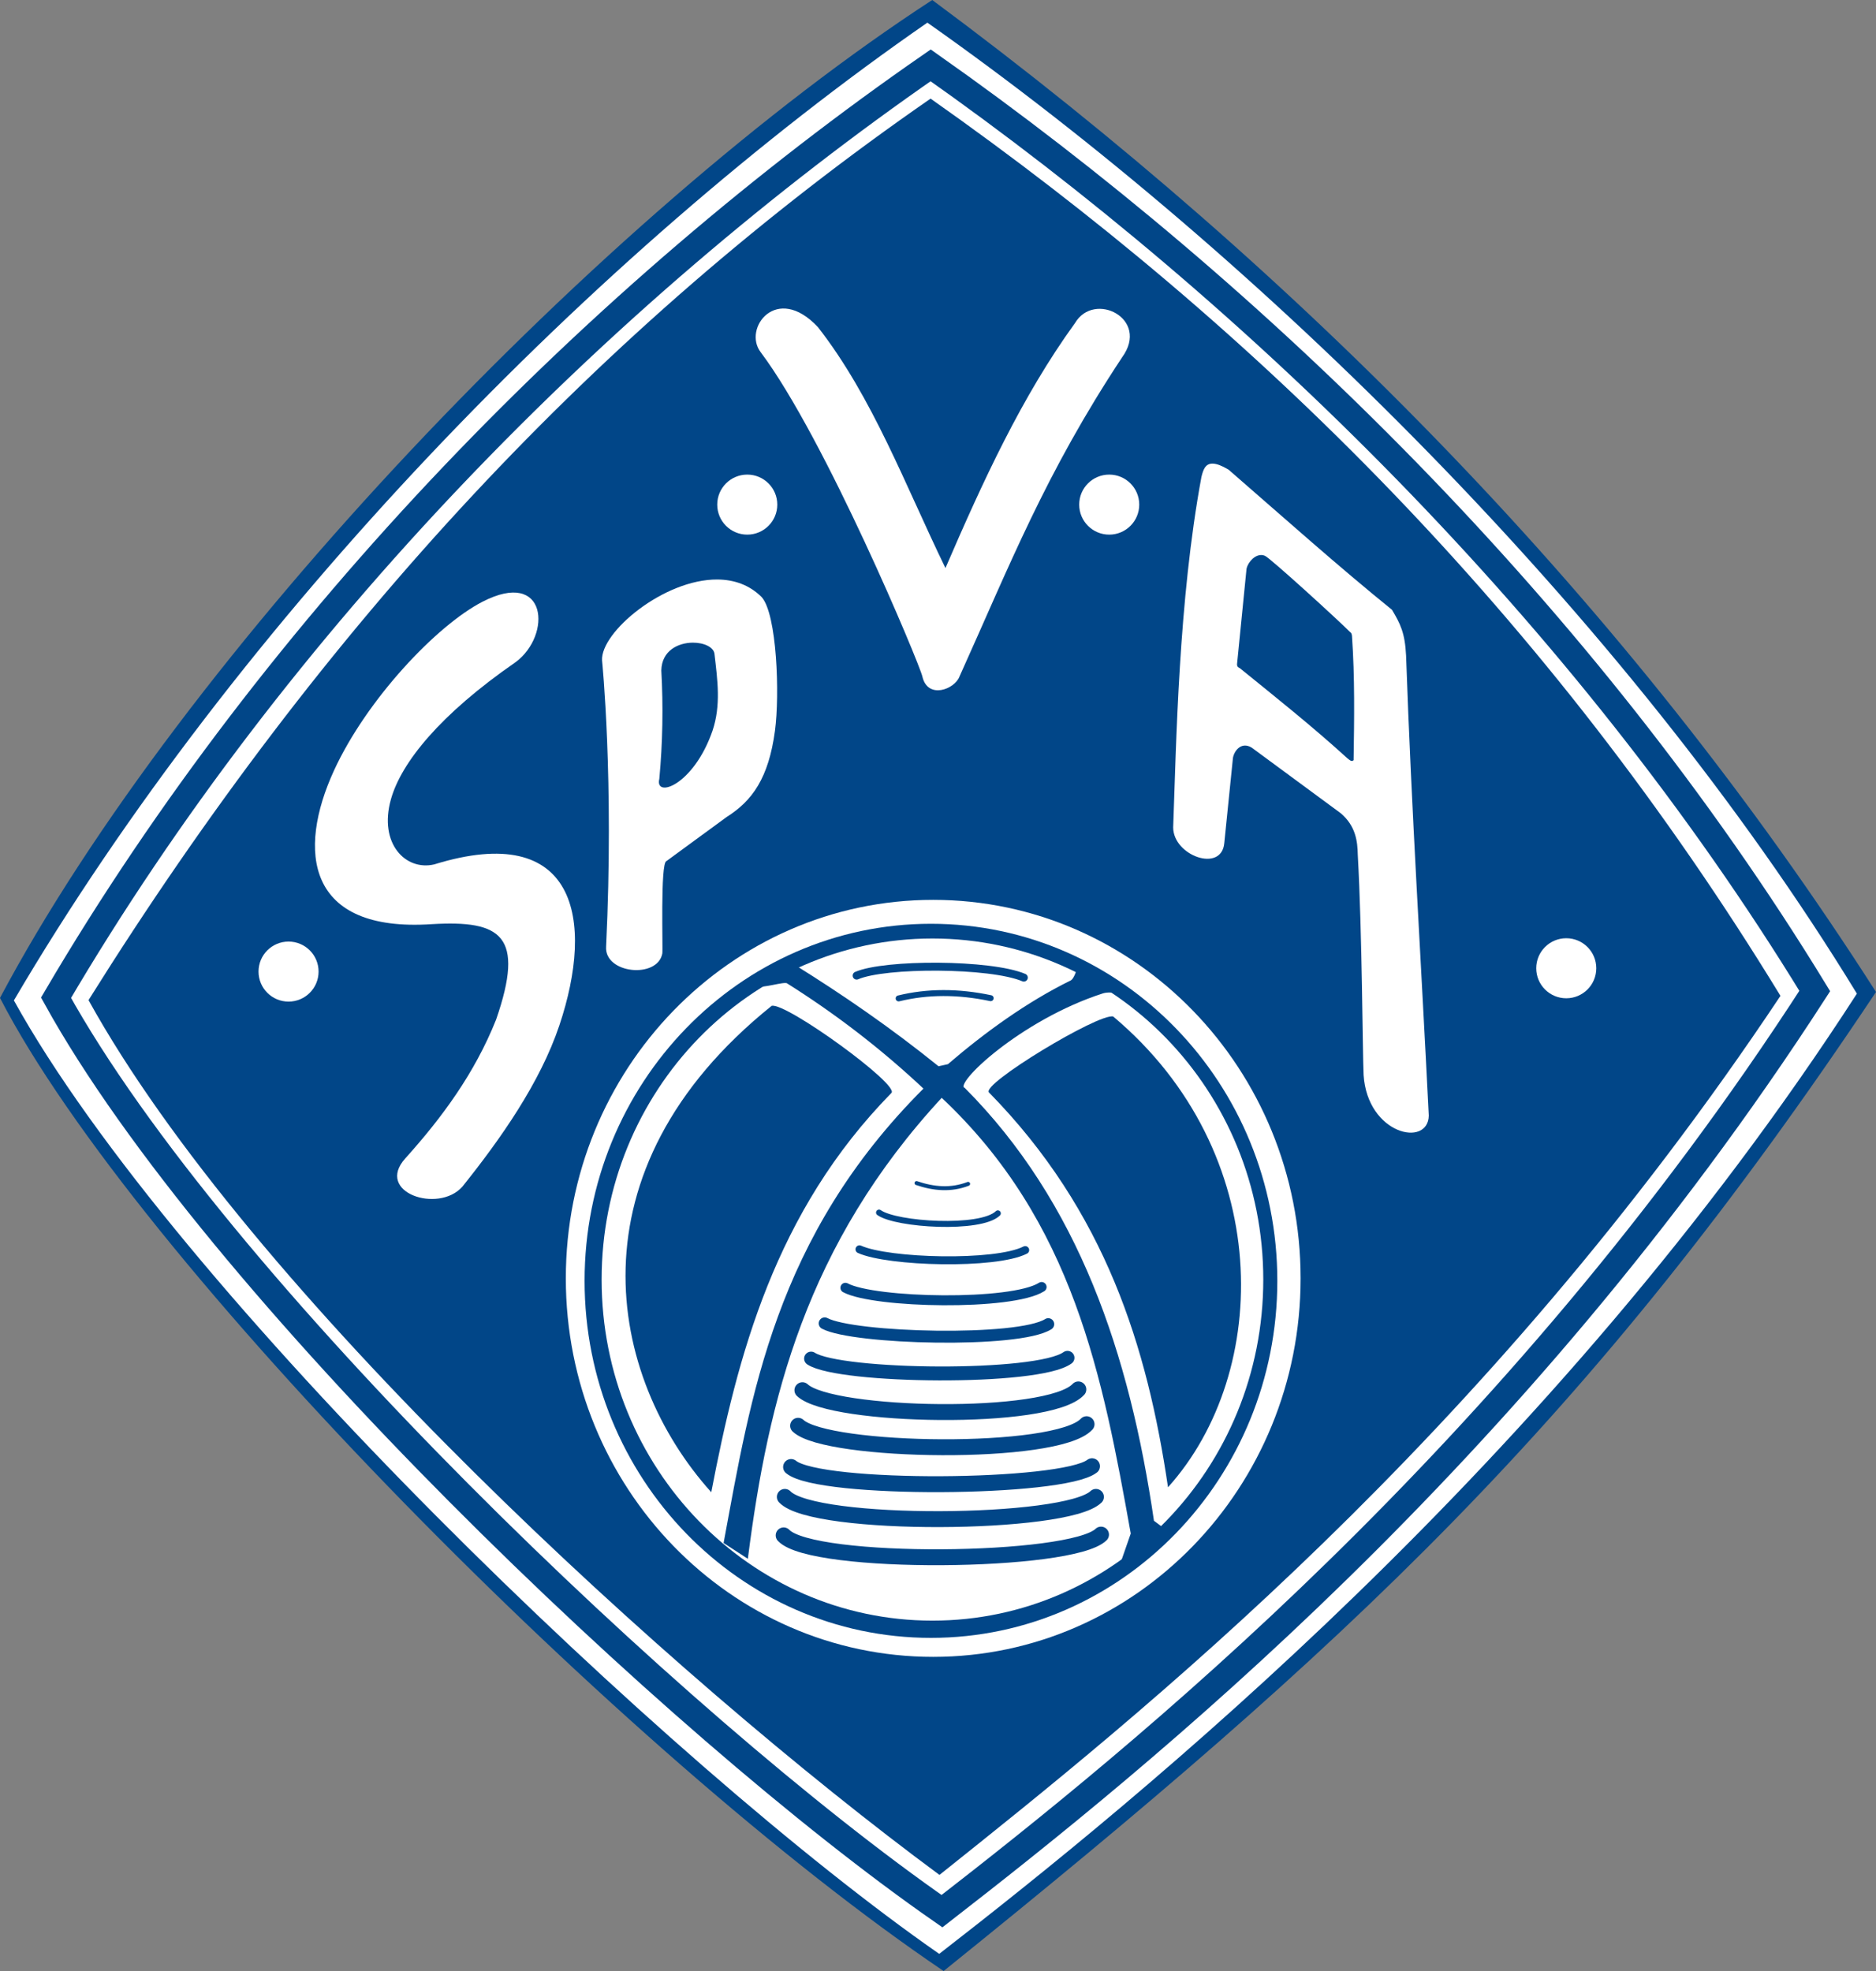 <?xml version="1.0" encoding="UTF-8" standalone="no"?>
<!-- Created with Inkscape (http://www.inkscape.org/) -->
<svg
   xmlns:svg="http://www.w3.org/2000/svg"
   xmlns="http://www.w3.org/2000/svg"
   version="1.0"
   width="942.953"
   height="990.876"
   id="svg2">
  <rect width="100%" height="100%" fill="#808080" stroke="none"/>
  <defs
     id="defs4" />
  <g
     transform="translate(0,2.754)"
     id="g2190">
    <path
       d="M 468.584,-2.754 C 654.678,135.268 818.654,301.458 942.954,495.93 C 798.475,712.692 676.699,825.004 474.299,988.122 C 315.353,880.759 67.759,630.559 0,498.918 C 92.037,325.573 302.806,105.068 468.584,-2.754 z "
       style="fill:#014688;fill-opacity:1;stroke:none;stroke-width:0.25;stroke-opacity:1"
       id="rect2368" />
    <path
       d="M 466.137,8.631 C 630.684,124.514 816.849,305.843 933.348,496.766 C 780.534,733.504 570.577,903.036 472.091,979.49 C 337.424,885.886 87.314,645.613 6.984,500.176 C 119.187,308.91 299.153,124.262 466.137,8.631 z "
       style="fill:#ffffff;fill-opacity:1;stroke:none;stroke-width:0.25;stroke-opacity:1"
       id="path3342" />
    <path
       d="M 467.793,30.1 C 631.005,145.043 796.613,306.07 912.168,495.445 C 760.593,730.264 571.17,882.187 473.482,958.022 C 339.907,865.176 107.842,643.085 28.164,498.827 C 139.457,309.113 302.163,144.793 467.793,30.1 z "
       style="fill:none;fill-opacity:1;stroke:#014688;stroke-width:13.1;stroke-miterlimit:4;stroke-dasharray:none;stroke-opacity:1"
       id="path3362" />
    <path
       d="M 467.742,46.823 C 632.01,162.509 778.63,307.275 894.932,497.874 C 745.968,721.641 572.33,859.876 472.215,939.792 C 337.775,840.437 124.687,645.215 44.493,500.025 C 162.415,311.448 301.041,162.258 467.742,46.823 z "
       style="fill:#014688;fill-opacity:1;stroke:none;stroke-width:0.25;stroke-opacity:1"
       id="path3364" />
    <g
       transform="translate(97.248,-36.804)"
       id="g14093">
      <path
         d="M 59.527,514.1 C 59.527,522.435 52.771,529.192 44.436,529.192 C 36.101,529.192 29.345,522.435 29.345,514.1 C 29.345,505.765 36.101,499.009 44.436,499.009 C 52.771,499.009 59.527,505.765 59.527,514.1 z "
         transform="translate(3.354,8.384)"
         style="opacity:1;fill:#ffffff;fill-opacity:1;stroke:none;stroke-width:0.25;stroke-opacity:1"
         id="path4339" />
      <path
         d="M 59.527,514.1 C 59.527,522.435 52.771,529.192 44.436,529.192 C 36.101,529.192 29.345,522.435 29.345,514.1 C 29.345,505.765 36.101,499.009 44.436,499.009 C 52.771,499.009 59.527,505.765 59.527,514.1 z "
         transform="translate(645.579,6.707)"
         style="opacity:1;fill:#ffffff;fill-opacity:1;stroke:none;stroke-width:0.25;stroke-opacity:1"
         id="path4341" />
      <path
         d="M 59.527,514.1 C 59.527,522.435 52.771,529.192 44.436,529.192 C 36.101,529.192 29.345,522.435 29.345,514.1 C 29.345,505.765 36.101,499.009 44.436,499.009 C 52.771,499.009 59.527,505.765 59.527,514.1 z "
         transform="translate(415.854,-226.372)"
         style="opacity:1;fill:#ffffff;fill-opacity:1;stroke:none;stroke-width:0.25;stroke-opacity:1"
         id="path4343" />
      <path
         d="M 59.527,514.1 C 59.527,522.435 52.771,529.192 44.436,529.192 C 36.101,529.192 29.345,522.435 29.345,514.1 C 29.345,505.765 36.101,499.009 44.436,499.009 C 52.771,499.009 59.527,505.765 59.527,514.1 z "
         transform="translate(233.918,-226.372)"
         style="opacity:1;fill:#ffffff;fill-opacity:1;stroke:none;stroke-width:0.25;stroke-opacity:1"
         id="path4345" />
      <path
         d="M 106.479,616.387 C 124.867,595.928 141.283,573.743 152.1,546.659 C 166.758,504.335 154.715,496.594 119.893,498.634 C 56.745,502.91 51.938,461.992 70.677,421.299 C 87.116,385.599 122.17,348.508 145.17,336.606 C 177.985,319.626 180.215,353.377 161.939,366.913 C 123.895,393.231 104.416,417.428 99.245,435.87 C 92.971,458.243 106.744,471.978 121.033,468.594 C 192.429,446.502 201.837,496.195 183.876,549.624 C 174.183,578.457 154.284,606.754 135.127,630.64 C 123.021,644.218 91.091,633.488 106.479,616.387 z "
         style="opacity:1;fill:#ffffff;fill-rule:evenodd;stroke:none;stroke-width:1px;stroke-linecap:butt;stroke-linejoin:miter;stroke-opacity:1"
         id="path4347" />
      <path
         d="M 263.375,325.375 C 236.454,325.171 204.551,351.874 205.375,366.062 C 205.375,366.062 211.443,425.6 207.406,509.875 C 206.397,523.593 233.231,526.245 235.656,513.406 C 236.042,511.367 234.583,468.004 237.688,466.969 L 267.969,444.781 C 280.921,436.646 289.117,425.077 292.281,401.406 C 294.729,383.1 293.262,342.873 285.625,334.25 C 279.398,328.019 271.616,325.437 263.375,325.375 z M 250.969,357.125 C 256.643,357.091 261.708,359.422 261.906,363.031 C 263.406,376.064 265.187,388.526 260.906,401.375 C 251.318,429.045 231.694,435.535 234.156,425.594 C 235.834,407.427 236.17,389.261 235.156,371.094 C 235.371,361.094 243.673,357.168 250.969,357.125 z "
         style="opacity:1;fill:#ffffff;fill-rule:evenodd;stroke:none;stroke-width:1px;stroke-linecap:butt;stroke-linejoin:miter;stroke-opacity:1"
         id="path4349" />
      <path
         d="M 285.121,211.129 C 317.493,254.255 364.921,367.724 366.368,374.127 C 369,385.777 382.632,380.625 385.04,374.127 C 410.241,318.294 428.191,271.979 466.791,213.652 C 480.87,194.241 452.686,180.128 443.073,196.494 C 416.364,233.363 396.726,276.125 377.975,319.626 C 357.851,278.222 341.394,233.762 313.886,198.513 C 293.05,176.194 275.966,199.243 285.121,211.129 z "
         style="opacity:1;fill:#ffffff;fill-rule:evenodd;stroke:none;stroke-width:1px;stroke-linecap:butt;stroke-linejoin:miter;stroke-opacity:1"
         id="path4354" />
      <path
         d="M 512.531,267.125 C 508.464,266.893 507.502,270.459 506.656,273.719 C 495.123,335.888 494.002,407.485 492.438,450.031 C 492.507,464.256 516.794,472.952 518.125,457.875 L 522.406,415.781 C 522.576,412.226 526.35,406.418 531.969,409.938 L 576.656,442.875 C 584.162,449.237 585.105,456.967 585.219,463.594 C 587.442,503.532 587.611,562.393 588.156,574.5 C 590.11,604.408 620.579,611.044 620.906,594.906 C 617.105,517.782 612.206,441.75 609.5,363.531 C 608.921,352.149 606.615,347.656 602.438,340.625 C 575.658,318.958 547.814,294.085 520.281,270.156 C 516.866,268.108 514.38,267.231 512.531,267.125 z M 536.188,313.094 C 537.018,313.011 537.864,313.124 538.688,313.531 C 541.667,315.005 575.015,345.434 581.25,351.688 C 582.161,352.324 582.134,352.798 582.312,353.719 C 583.767,374.786 583.445,395.475 583.125,416.188 C 582.119,417.245 581.1,416.091 580.094,415.344 C 562.047,398.92 544.015,384.618 525.969,369.969 C 525.237,369.552 524.386,369.284 524.562,367.656 C 524.573,367.558 524.575,367.453 524.594,367.344 L 529.219,320.875 C 529.283,317.794 532.587,313.451 536.188,313.094 z "
         style="opacity:1;fill:#ffffff;fill-rule:evenodd;stroke:none;stroke-width:1px;stroke-linecap:butt;stroke-linejoin:miter;stroke-opacity:1"
         id="path4356" />
    </g>
    <g
       transform="translate(97.248,-36.804)"
       id="g15072">
      <path
         d="M 540.176,746.397 C 540.176,807.176 490.905,856.448 430.125,856.448 C 369.346,856.448 320.075,807.176 320.075,746.397 C 320.075,685.617 369.346,636.346 430.125,636.346 C 490.905,636.346 540.176,685.617 540.176,746.397 z "
         transform="matrix(1.678,0,0,1.729,-349.929,-613.816)"
         style="opacity:1;fill:#ffffff;fill-opacity:1;stroke:none;stroke-width:0.25;stroke-opacity:1"
         id="path4363" />
      <path
         d="M 540.176,746.397 C 540.176,807.176 490.905,856.448 430.125,856.448 C 369.346,856.448 320.075,807.176 320.075,746.397 C 320.075,685.617 369.346,636.346 430.125,636.346 C 490.905,636.346 540.176,685.617 540.176,746.397 z "
         transform="matrix(1.582,0,0,1.631,-309.771,-539.431)"
         style="opacity:1;fill:#014688;fill-opacity:1;stroke:none;stroke-width:0.25;stroke-opacity:1"
         id="path4365" />
      <path
         d="M 540.176,746.397 C 540.176,807.176 490.905,856.448 430.125,856.448 C 369.346,856.448 320.075,807.176 320.075,746.397 C 320.075,685.617 369.346,636.346 430.125,636.346 C 490.905,636.346 540.176,685.617 540.176,746.397 z "
         transform="matrix(1.511,0,0,1.558,-278.48,-485.577)"
         style="opacity:1;fill:#ffffff;fill-opacity:1;stroke:none;stroke-width:0.25;stroke-opacity:1"
         id="path4372" />
      <path
         d="M 350.77,583.545 C 292.191,643.318 273.453,715.516 260.267,784.226 C 208.194,726.331 187.423,622.639 290.622,539.698 C 297.742,537.796 355.454,579.658 350.77,583.545 z "
         style="opacity:1;fill:#014688;fill-opacity:1;fill-rule:evenodd;stroke:none;stroke-width:1px;stroke-linecap:butt;stroke-linejoin:miter;stroke-opacity:1"
         id="path4367" />
      <path
         d="M 399.9,583.295 C 458.479,643.068 479.466,711.332 489.841,781.727 C 541.914,723.833 543.572,613.396 462.296,545.07 C 455.176,543.168 395.215,579.408 399.9,583.295 z "
         style="opacity:1;fill:#014688;fill-opacity:1;fill-rule:evenodd;stroke:none;stroke-width:1px;stroke-linecap:butt;stroke-linejoin:miter;stroke-opacity:1"
         id="path4369" />
      <path
         d="M 278.255,816.829 C 288.381,737.987 307.197,659.641 376.066,585.231 C 442.901,647.807 457.514,726.339 471.628,805.024 L 467.131,817.953 L 486.806,802.214 L 482.309,798.841 C 470.05,714.681 444.368,638.575 387.309,581.296 C 380.897,579.146 415.587,546.282 457.013,532.953 C 459.206,532.28 462.211,532.424 465.445,532.953 L 445.208,518.9 C 444.117,523.032 442.886,526.326 441.273,527.331 C 419.151,538.187 398.08,553.468 379.439,569.491 L 374.379,570.616 C 350.208,551.092 326.036,534.498 301.865,519.462 L 281.628,529.58 C 286.562,530.457 296.407,526.936 298.492,527.894 C 322.253,542.837 345.371,560.359 367.634,581.296 C 292.537,656.177 280.635,736.209 267.012,809.521 L 278.255,816.829 z "
         style="opacity:1;fill:#014688;fill-opacity:1;fill-rule:evenodd;stroke:#014688;stroke-width:1px;stroke-linecap:butt;stroke-linejoin:miter;stroke-opacity:1"
         id="path5343" />
      <path
         d="M 363.44,628.807 C 372.084,631.757 380.728,632.522 389.372,629.2"
         style="opacity:1;fill:none;fill-rule:evenodd;stroke:#014688;stroke-width:2;stroke-linecap:round;stroke-linejoin:miter;stroke-opacity:1"
         id="path8252" />
      <path
         d="M 344.581,643.632 C 353.225,649.806 395.659,652.417 404.303,644.025"
         style="opacity:1;fill:none;fill-rule:evenodd;stroke:#014688;stroke-width:3;stroke-linecap:round;stroke-linejoin:miter;stroke-opacity:1"
         id="path8254" />
      <path
         d="M 334.758,662.097 C 349.296,668.663 403.124,670.096 418.055,662.489"
         style="opacity:1;fill:none;fill-rule:evenodd;stroke:#014688;stroke-width:4;stroke-linecap:round;stroke-linejoin:miter;stroke-opacity:1"
         id="path8256" />
      <path
         d="M 327.686,681.44 C 342.223,689.204 411.375,690.564 426.306,681.047"
         style="opacity:1;fill:none;fill-rule:evenodd;stroke:#014688;stroke-width:5;stroke-linecap:round;stroke-linejoin:miter;stroke-miterlimit:4;stroke-dasharray:none;stroke-opacity:1"
         id="path8258" />
      <path
         d="M 317.274,699.333 C 331.811,707.097 414.715,709.243 429.645,699.726"
         style="opacity:1;fill:none;fill-rule:evenodd;stroke:#014688;stroke-width:6;stroke-linecap:round;stroke-linejoin:miter;stroke-miterlimit:4;stroke-dasharray:none;stroke-opacity:1"
         id="path9229" />
      <path
         d="M 310.44,717.043 C 324.977,726.491 424.383,727.623 439.313,716.65"
         style="opacity:1;fill:none;fill-rule:evenodd;stroke:#014688;stroke-width:7;stroke-linecap:round;stroke-linejoin:miter;stroke-miterlimit:4;stroke-dasharray:none;stroke-opacity:1"
         id="path9231" />
      <path
         d="M 306.076,732.928 C 320.613,746.563 429.842,748.728 444.772,732.535"
         style="opacity:1;fill:none;fill-rule:evenodd;stroke:#014688;stroke-width:8;stroke-linecap:round;stroke-linejoin:miter;stroke-miterlimit:4;stroke-dasharray:none;stroke-opacity:1"
         id="path10202" />
      <path
         d="M 303.915,750.807 C 318.452,764.441 433.967,766.213 448.898,750.021"
         style="opacity:1;fill:none;fill-rule:evenodd;stroke:#014688;stroke-width:8;stroke-linecap:round;stroke-linejoin:miter;stroke-miterlimit:4;stroke-dasharray:none;stroke-opacity:1"
         id="path10204" />
      <path
         d="M 300.378,771.536 C 314.916,783.545 436.718,782.674 451.648,771.143"
         style="opacity:1;fill:none;fill-rule:evenodd;stroke:#014688;stroke-width:8;stroke-linecap:round;stroke-linejoin:miter;stroke-miterlimit:4;stroke-dasharray:none;stroke-opacity:1"
         id="path12144" />
      <path
         d="M 297.235,786.563 C 311.773,801.914 438.682,801.034 453.613,786.563"
         style="opacity:1;fill:none;fill-rule:evenodd;stroke:#014688;stroke-width:8;stroke-linecap:round;stroke-linejoin:miter;stroke-miterlimit:4;stroke-dasharray:none;stroke-opacity:1"
         id="path12146" />
      <path
         d="M 296.646,805.917 C 311.183,821.267 441.236,819.995 456.167,805.524"
         style="opacity:1;fill:none;fill-rule:evenodd;stroke:#014688;stroke-width:8;stroke-linecap:round;stroke-linejoin:miter;stroke-miterlimit:4;stroke-dasharray:none;stroke-opacity:1"
         id="path12148" />
      <path
         d="M 333.329,524.51 C 347.533,518.319 400.637,518.404 417.363,525.507"
         style="opacity:1;fill:none;fill-rule:evenodd;stroke:#014688;stroke-width:4;stroke-linecap:round;stroke-linejoin:miter;stroke-miterlimit:4;stroke-dasharray:none;stroke-opacity:1"
         id="path12150" />
      <path
         d="M 354.444,535.968 C 368.982,532.408 384.373,532.396 400.693,535.852"
         style="opacity:1;fill:none;fill-rule:evenodd;stroke:#014688;stroke-width:3;stroke-linecap:round;stroke-linejoin:miter;stroke-miterlimit:4;stroke-dasharray:none;stroke-opacity:1"
         id="path12152" />
    </g>
  </g>
</svg>
